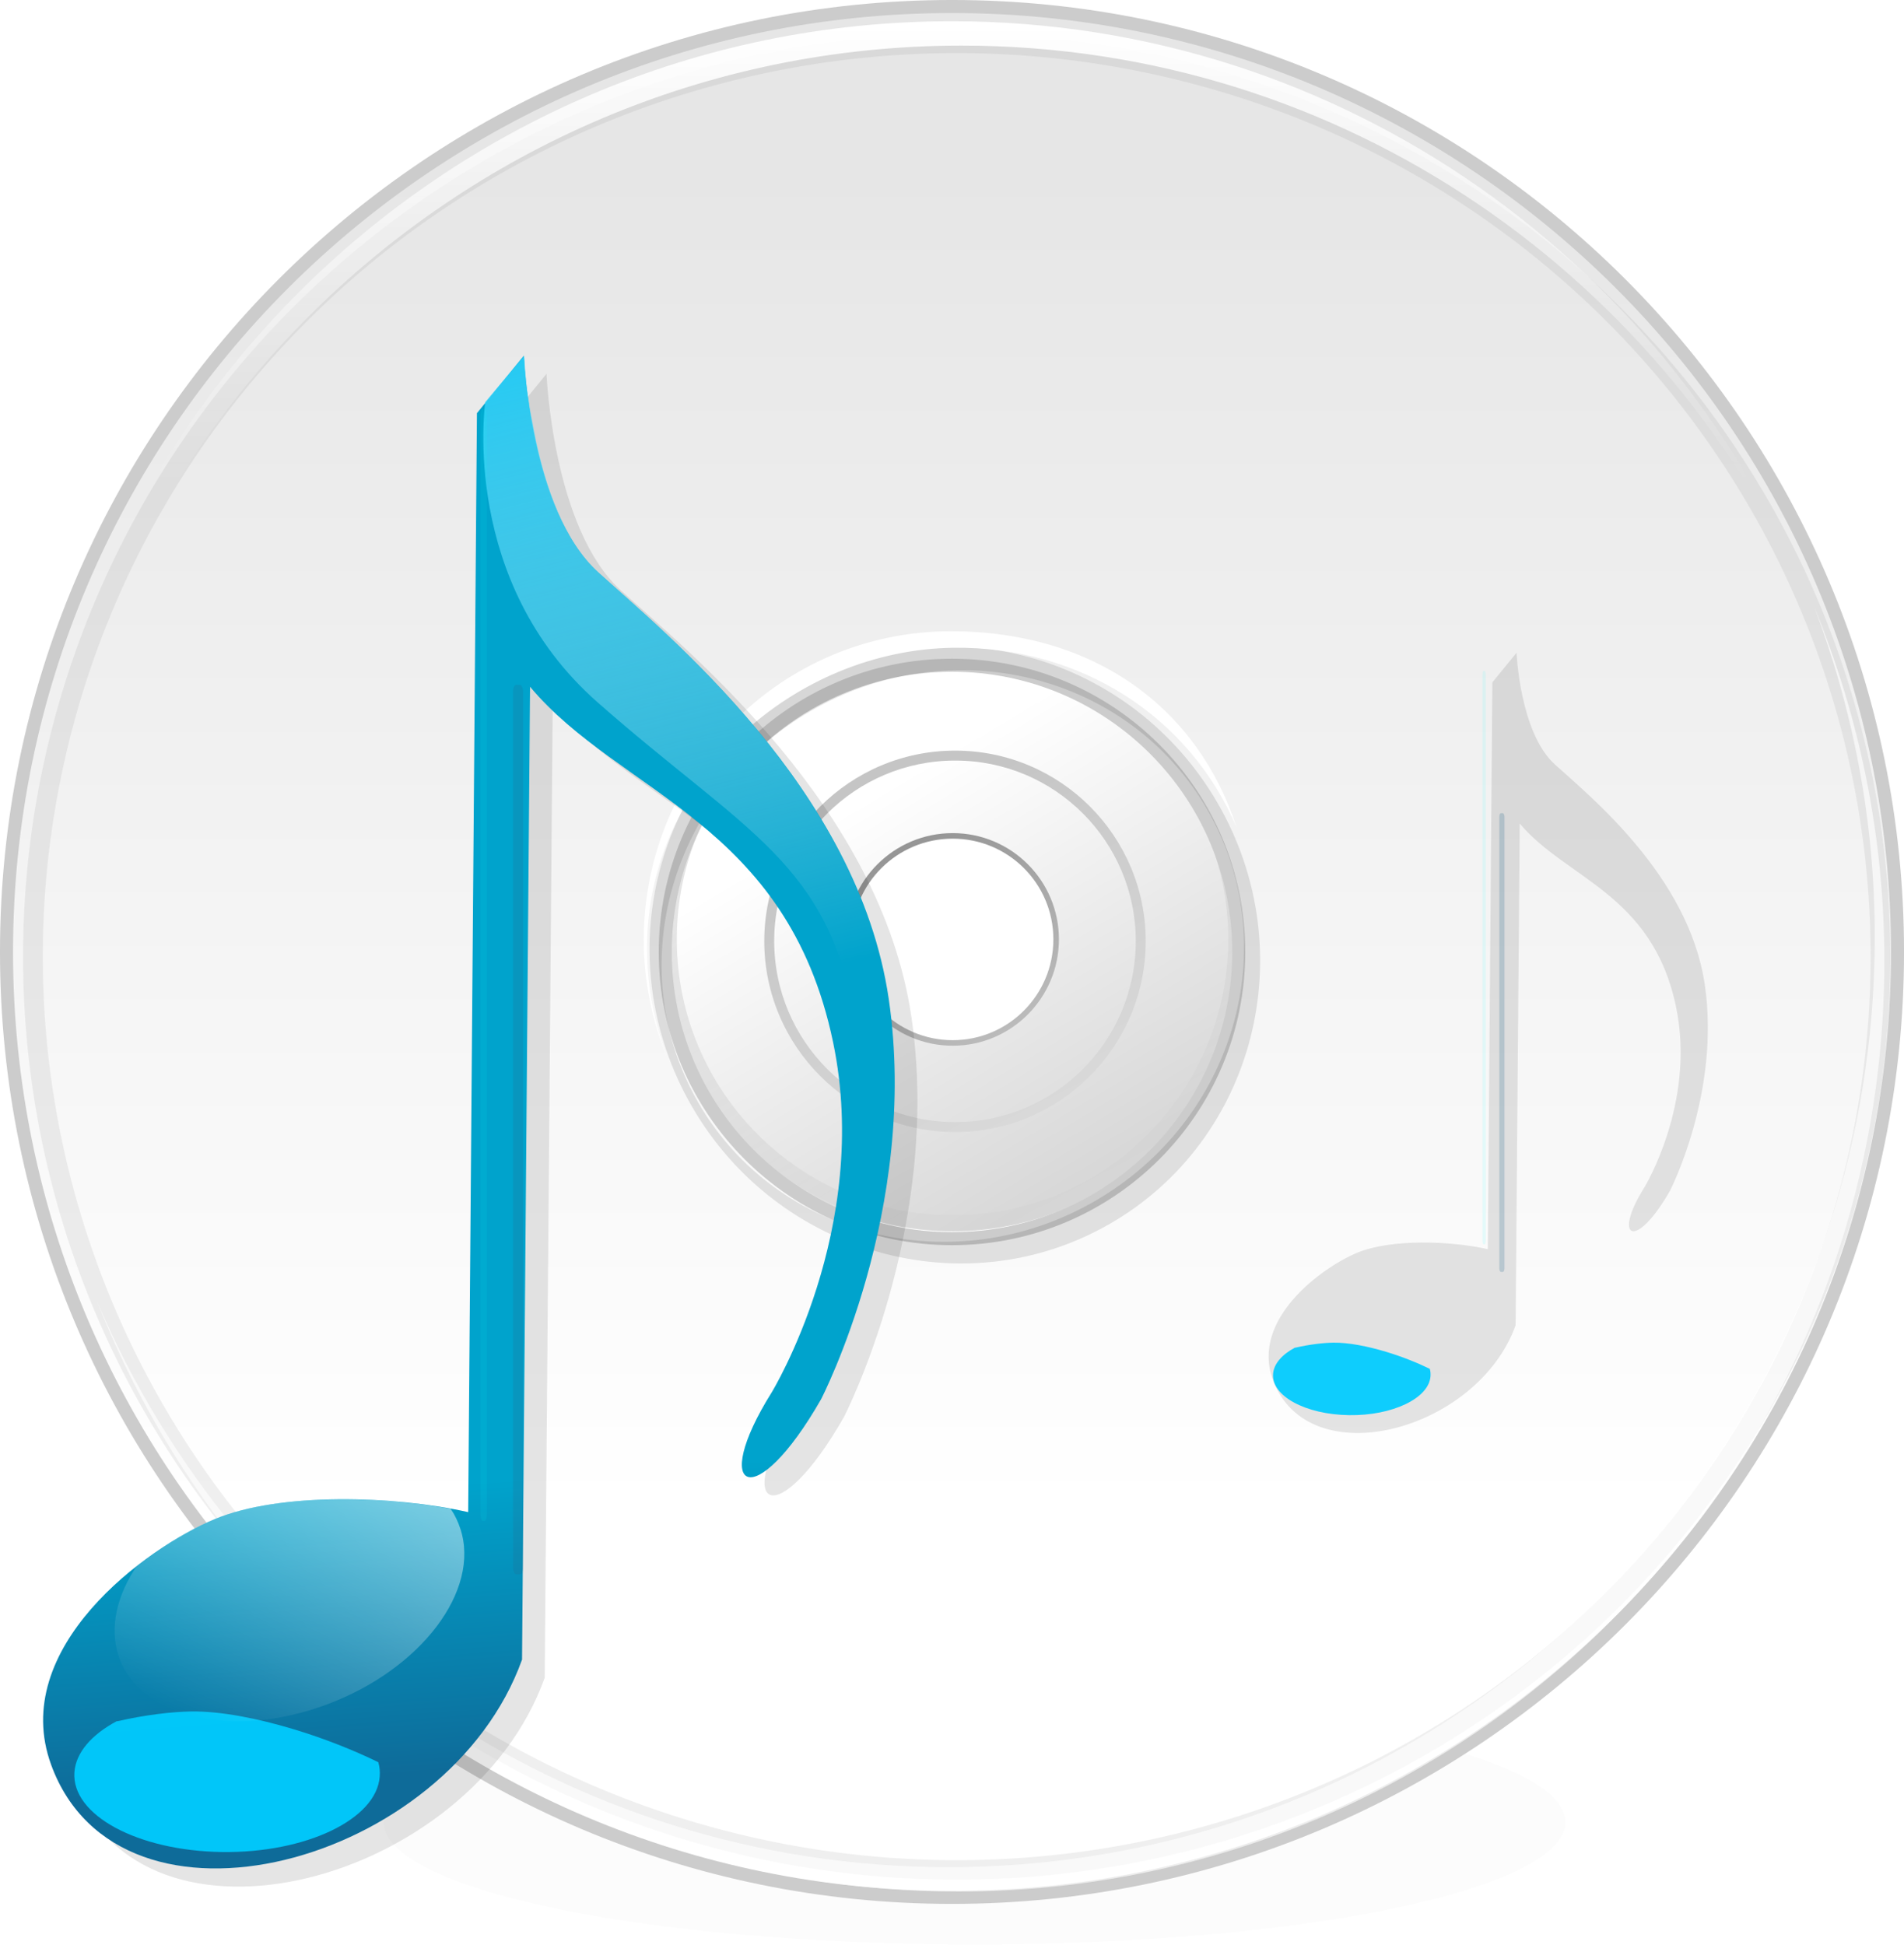 <?xml version="1.0" encoding="UTF-8" standalone="no"?>
<!-- Created with Inkscape (http://www.inkscape.org/) -->
<svg
    xmlns:inkscape="http://www.inkscape.org/namespaces/inkscape"
    xmlns:rdf="http://www.w3.org/1999/02/22-rdf-syntax-ns#"
    xmlns="http://www.w3.org/2000/svg"
    xmlns:sodipodi="http://sodipodi.sourceforge.net/DTD/sodipodi-0.dtd"
    xmlns:cc="http://creativecommons.org/ns#"
    xmlns:xlink="http://www.w3.org/1999/xlink"
    xmlns:dc="http://purl.org/dc/elements/1.1/"
    xmlns:svg="http://www.w3.org/2000/svg"
    xmlns:ns1="http://sozi.baierouge.fr"
    id="svg2"
    sodipodi:docname="cd_icone.svg"
    inkscape:export-filename="C:\Users\ASantos\Desktop\cd_icone.png"
    viewBox="0 0 117.24 119.77"
    sodipodi:version="0.32"
    inkscape:export-xdpi="90"
    version="1.0"
    inkscape:output_extension="org.inkscape.output.svg.inkscape"
    inkscape:export-ydpi="90"
    inkscape:version="0.46"
  >
  <defs
      id="defs4"
    >
    <linearGradient
        id="linearGradient4097"
        inkscape:collect="always"
      >
      <stop
          id="stop4099"
          style="stop-color:#ffffff"
          offset="0"
      />
      <stop
          id="stop4101"
          style="stop-color:#ffffff;stop-opacity:0"
          offset="1"
      />
    </linearGradient
    >
    <linearGradient
        id="linearGradient3936"
        inkscape:collect="always"
      >
      <stop
          id="stop3938"
          style="stop-color:#01c9fb"
          offset="0"
      />
      <stop
          id="stop3940"
          style="stop-color:#ffffff;stop-opacity:0"
          offset="1"
      />
    </linearGradient
    >
    <linearGradient
        id="linearGradient3840"
      >
      <stop
          id="stop3842"
          style="stop-color:#00a3cc"
          offset="0"
      />
      <stop
          id="stop3844"
          style="stop-color:#0e6b99"
          offset="1"
      />
    </linearGradient
    >
    <filter
        id="filter3311"
        inkscape:collect="always"
      >
      <feGaussianBlur
          id="feGaussianBlur3313"
          stdDeviation="0.261"
          inkscape:collect="always"
      />
    </filter
    >
    <filter
        id="filter3511"
        inkscape:collect="always"
      >
      <feGaussianBlur
          id="feGaussianBlur3513"
          stdDeviation="0.338"
          inkscape:collect="always"
      />
    </filter
    >
    <filter
        id="filter3602"
        inkscape:collect="always"
      >
      <feGaussianBlur
          id="feGaussianBlur3604"
          stdDeviation="0.508"
          inkscape:collect="always"
      />
    </filter
    >
    <filter
        id="filter3750"
        inkscape:collect="always"
      >
      <feGaussianBlur
          id="feGaussianBlur3752"
          stdDeviation="0.726"
          inkscape:collect="always"
      />
    </filter
    >
    <filter
        id="filter4169"
        inkscape:collect="always"
      >
      <feGaussianBlur
          id="feGaussianBlur4171"
          stdDeviation="0.03"
          inkscape:collect="always"
      />
    </filter
    >
    <filter
        id="filter4247"
        height="1.045"
        width="2.974"
        y="-.022"
        x="-.987"
        inkscape:collect="always"
      >
      <feGaussianBlur
          id="feGaussianBlur4249"
          stdDeviation="0.603"
          inkscape:collect="always"
      />
    </filter
    >
    <filter
        id="filter4279"
        height="1.958"
        width="1.543"
        y="-.479"
        x="-.272"
        inkscape:collect="always"
      >
      <feGaussianBlur
          id="feGaussianBlur4281"
          stdDeviation="2.331"
          inkscape:collect="always"
      />
    </filter
    >
    <filter
        id="filter4311"
        inkscape:collect="always"
      >
      <feGaussianBlur
          id="feGaussianBlur4313"
          stdDeviation="0.523"
          inkscape:collect="always"
      />
    </filter
    >
    <filter
        id="filter4463"
        inkscape:collect="always"
      >
      <feGaussianBlur
          id="feGaussianBlur4465"
          stdDeviation="0.862"
          inkscape:collect="always"
      />
    </filter
    >
    <filter
        id="filter4529"
        height="1.42"
        width="1.087"
        y="-.21"
        x="-.044"
        inkscape:collect="always"
      >
      <feGaussianBlur
          id="feGaussianBlur4531"
          stdDeviation="1.644"
          inkscape:collect="always"
      />
    </filter
    >
    <linearGradient
        id="linearGradient4567"
        y2="64.3"
        gradientUnits="userSpaceOnUse"
        x2="-55.908"
        y1="40.85"
        x1="-69.971"
        inkscape:collect="always"
      >
      <stop
          id="stop3672"
          style="stop-color:#ffffff"
          offset="0"
      />
      <stop
          id="stop3674"
          style="stop-color:#d8d8d8"
          offset="1"
      />
    </linearGradient
    >
    <linearGradient
        id="linearGradient4569"
        y2="70.865"
        gradientUnits="userSpaceOnUse"
        x2="-13.273"
        y1="37.519"
        x1="-31.265"
        inkscape:collect="always"
      >
      <stop
          id="stop3678"
          style="stop-color:#000000"
          offset="0"
      />
      <stop
          id="stop3680"
          style="stop-color:#000000;stop-opacity:0"
          offset="1"
      />
    </linearGradient
    >
    <linearGradient
        id="linearGradient4571"
        y2="68.99"
        gradientUnits="userSpaceOnUse"
        x2="-13.518"
        y1="37.43"
        x1="-31.739"
        inkscape:collect="always"
      >
      <stop
          id="stop3519"
          style="stop-color:#959595"
          offset="0"
      />
      <stop
          id="stop3521"
          style="stop-color:#bbbbbb"
          offset="1"
      />
    </linearGradient
    >
    <linearGradient
        id="linearGradient4573"
        y2="68.687"
        gradientUnits="userSpaceOnUse"
        x2="-20.899"
        gradientTransform="translate(9.455 -55.377)"
        y1="42.098"
        x1="-28.024"
        inkscape:collect="always"
      >
      <stop
          id="stop3544"
          style="stop-color:#ffffff"
          offset="0"
      />
      <stop
          id="stop3546"
          style="stop-color:#ffffff;stop-opacity:0"
          offset="1"
      />
    </linearGradient
    >
    <linearGradient
        id="linearGradient4575"
        y2="68.99"
        gradientUnits="userSpaceOnUse"
        x2="-13.518"
        y1="41.213"
        x1="-27.483"
        inkscape:collect="always"
      >
      <stop
          id="stop3688"
          style="stop-color:#c5c5c5"
          offset="0"
      />
      <stop
          id="stop3690"
          style="stop-color:#d9d9d9"
          offset="1"
      />
    </linearGradient
    >
    <linearGradient
        id="linearGradient4577"
        y2="93.21"
        gradientUnits="userSpaceOnUse"
        x2="65.553"
        y1="10.84"
        x1="65.553"
        inkscape:collect="always"
      >
      <stop
          id="stop3251"
          style="stop-color:#e6e6e6"
          offset="0"
      />
      <stop
          id="stop3253"
          style="stop-color:#ffffff"
          offset="1"
      />
    </linearGradient
    >
    <linearGradient
        id="linearGradient4579"
        y2="30.147"
        gradientUnits="userSpaceOnUse"
        x2="60.666"
        y1="1.684"
        x1="60.666"
        inkscape:collect="always"
      >
      <stop
          id="stop3319"
          style="stop-color:#ffffff"
          offset="0"
      />
      <stop
          id="stop3321"
          style="stop-color:#ffffff;stop-opacity:0"
          offset="1"
      />
    </linearGradient
    >
    <linearGradient
        id="linearGradient4581"
        y2="93.882"
        xlink:href="#linearGradient3840"
        gradientUnits="userSpaceOnUse"
        x2="-41.229"
        y1="78.075"
        x1="-42.429"
        inkscape:collect="always"
    />
    <linearGradient
        id="linearGradient4583"
        y2="52.141"
        xlink:href="#linearGradient3936"
        gradientUnits="userSpaceOnUse"
        x2="-32.755"
        y1="8.653"
        x1="-43.555"
        inkscape:collect="always"
    />
    <linearGradient
        id="linearGradient4585"
        y2="91.336"
        xlink:href="#linearGradient4097"
        gradientUnits="userSpaceOnUse"
        x2="-57.525"
        y1="59.008"
        x1="-42.685"
        inkscape:collect="always"
    />
  </defs
  >
  <sodipodi:namedview
      id="base"
      bordercolor="#666666"
      inkscape:pageshadow="2"
      inkscape:guide-bbox="true"
      pagecolor="#ffffff"
      inkscape:zoom="3.2488171"
      showgrid="false"
      borderopacity="1.0"
      inkscape:current-layer="layer2"
      inkscape:cx="26.893526"
      inkscape:cy="54.781959"
      showguides="true"
      inkscape:pageopacity="0.0"
      inkscape:document-units="px"
  />
  <g
      id="layer2"
      inkscape:groupmode="layer"
      transform="translate(-.38 -.38)"
    >
    <g
        id="g4533"
      >
      <path
          id="path4491"
          sodipodi:rx="45.247238"
          sodipodi:ry="9.3880329"
          style="opacity:.115;filter:url(#filter4529);fill:#000000"
          sodipodi:type="arc"
          d="m117.89 120.62a45.247 9.388 0 1 1 -90.495 0 45.247 9.388 0 1 1 90.495 0z"
          transform="matrix(.804 0 0 .803 1.986 15.725)"
          sodipodi:cy="120.61634"
          sodipodi:cx="72.641823"
      />
      <g
          id="g3692"
          transform="translate(73.843 59.322)"
        >
        <path
            id="path3442"
            sodipodi:rx="18.396435"
            sodipodi:ry="18.396435"
            style="fill:url(#linearGradient4567)"
            sodipodi:type="arc"
            d="m-46.904 50.172a18.396 18.396 0 1 1 -36.793 0 18.396 18.396 0 1 1 36.793 0z"
            transform="matrix(.977 0 0 .977 48.997 -50.107)"
            sodipodi:cy="50.171921"
            sodipodi:cx="-65.300323"
        />
        <path
            id="path3486"
            style="opacity:.361;filter:url(#filter3602);fill:url(#linearGradient4569)"
            transform="matrix(.996 0 0 .996 9.358 -55.162)"
            d="m-24.25 36.312c-9.922 0-18 8.047-18 17.969 0 9.923 8.078 18 18 18s17.969-8.077 17.969-18c-0-9.922-8.047-17.969-17.969-17.969zm0 0.938c9.412 0 17.031 7.62 17.031 17.031 0 9.412-7.619 17.063-17.031 17.063s-17.062-7.651-17.062-17.063c-0.001-9.411 7.65-17.031 17.062-17.031z"
        />
        <path
            id="path3529"
            sodipodi:rx="6.7323799"
            sodipodi:ry="6.7323799"
            style="fill:#ffffff"
            sodipodi:type="arc"
            d="m-16.831 53.889a6.732 6.732 0 1 1 -13.465 0 6.732 6.732 0 1 1 13.465 0z"
            transform="matrix(.955 0 0 .932 7.681 -51.295)"
            sodipodi:cy="53.889381"
            sodipodi:cx="-23.56333"
        />
        <path
            id="path3525"
            style="filter:url(#filter3511);fill:url(#linearGradient4571)"
            transform="matrix(.364 0 0 .364 -5.973 -20.857)"
            d="m-24.25 36.312c-9.922 0-18 8.047-18 17.969 0 9.923 8.078 18 18 18s17.969-8.077 17.969-18c-0-9.922-8.047-17.969-17.969-17.969zm0 0.938c9.412 0 17.031 7.62 17.031 17.031 0 9.412-7.619 17.063-17.031 17.063s-17.062-7.651-17.062-17.063c-0.001-9.411 7.65-17.031 17.062-17.031z"
        />
        <path
            id="path3531"
            style="fill:url(#linearGradient4573)"
            d="m-14.483-12.221c-6.315 0-11.469 5.122-11.469 11.438 0 6.315 5.154 11.468 11.469 11.468 6.316 0 11.438-5.153 11.438-11.468-0-6.316-5.122-11.438-11.438-11.438zm-0.031 0.188c6.209 0 11.25 5.04 11.25 11.25-0 6.209-5.041 11.25-11.25 11.25-6.209 0-11.25-5.041-11.25-11.25 0-6.21 5.041-11.25 11.25-11.25z"
        />
        <path
            id="path3515"
            d="m-24.25 36.312c-9.922 0-18 8.047-18 17.969 0 9.923 8.078 18 18 18s17.969-8.077 17.969-18c-0-9.922-8.047-17.969-17.969-17.969zm0 0.938c9.412 0 17.031 7.62 17.031 17.031 0 9.412-7.619 17.063-17.031 17.063s-17.062-7.651-17.062-17.063c-0.001-9.411 7.65-17.031 17.062-17.031z"
            style="filter:url(#filter3511);fill:url(#linearGradient4575)"
            transform="matrix(.653 0 0 .653 1.187 -36.431)"
        />
      </g
      >
      <path
          id="path3224"
          style="stroke:#cccccc;stroke-width:0.803;fill:url(#linearGradient4577)"
          d="m59 0.781c-32.137 0-58.219 26.082-58.219 58.219 0 32.137 26.082 58.22 58.219 58.22s58.22-26.083 58.22-58.22-26.083-58.219-58.22-58.219zm0 40.563c9.749 0 17.656 7.907 17.656 17.656s-7.907 17.656-17.656 17.656-17.656-7.907-17.656-17.656 7.907-17.656 17.656-17.656z"
      />
      <path
          id="path3377"
          d="m59.14 38.067c-10.774 0-19.528 9.195-19.528 20.512s8.754 20.512 19.528 20.512c10.775 0 19.529-9.195 19.529-20.512s-8.754-20.512-19.529-20.512zm-0.136 1.796c10.435 0 18.879 8.379 18.879 18.716 0 10.336-8.444 18.716-18.879 18.716-10.436 0-18.914-8.38-18.914-18.716 0-10.337 8.478-18.716 18.914-18.716z"
          style="opacity:.328;filter:url(#filter3750);fill:#000000"
          transform="matrix(.829 -.478 .466 .807 -17.151 40.177)"
      />
      <path
          id="path3297"
          sodipodi:rx="22.898815"
          sodipodi:ry="22.898815"
          style="opacity:.34;filter:url(#filter3311);stroke:#7c7c7c;stroke-width:0.49;fill:none"
          sodipodi:type="arc"
          d="m83.813 46.909a22.899 22.899 0 1 1 -45.798 0 22.899 22.899 0 1 1 45.798 0z"
          transform="matrix(2.484 0 0 2.456 -92.022 -55.919)"
          sodipodi:cy="46.908905"
          sodipodi:cx="60.913845"
      />
      <path
          id="path3315"
          sodipodi:nodetypes="cscsscc"
          style="fill:#ffffff"
          d="m58.931 39.253c-10.437-0.005-18.91 8.512-18.91 19.003 0 2.558 0.515 4.995 1.43 7.222-0.791-2.091-1.233-4.356-1.233-6.724 0-10.492 9.199-18.381 18.91-18.485 7.807-0.082 14.504 4.251 17.386 11.045-2.347-7.263-8.654-12.061-17.583-12.061z"
      />
      <path
          id="path3257"
          style="fill:url(#linearGradient4579)"
          d="m59 1.688c-31.476 0-57.031 25.67-57.031 57.312-0 7.713 1.555 15.064 4.312 21.781-2.384-6.307-3.719-13.138-3.719-20.281 0-31.642 25.554-57.312 57.032-57.312 23.547-0.001 43.746 14.385 52.436 34.874-8.33-21.278-28.916-36.374-53.03-36.374z"
      />
      <path
          id="path3325"
          style="opacity:.649;fill:#ffffff"
          d="m59.379 116.86c31.477 0 57.031-25.666 57.031-57.308 0-7.712-1.55-15.063-4.31-21.781 2.38 6.307 3.72 13.139 3.72 20.281 0 31.642-25.558 57.308-57.035 57.308-23.547 0-43.744-14.38-52.437-34.87 8.33 21.28 28.917 36.37 53.031 36.37z"
      />
      <g
          id="g4403"
          transform="matrix(1.111 0 0 1.111 76.393 4.904)"
        >
        <path
            id="path4319"
            sodipodi:nodetypes="ccssccsccszcc"
            style="opacity:.321;filter:url(#filter4463);fill-rule:evenodd;fill:#000000"
            d="m-40.728 19.833l2.599-3.185s0.343 8.57 4.114 11.997c3.77 3.428 14.396 11.997 16.11 23.651 1.714 11.655-3.75 22.194-3.75 22.194-3.677 6.43-6.212 5.168-2.743-0.373 0 0 5.566-9.085 3.408-19.421-2.547-12.2-11.842-13.766-16.796-19.7l-0.443 53.925c-4.088 11.399-22.29 16.259-26.098 5.832-2.368-6.483 5.28-12.047 9.065-13.621 3.618-1.505 9.973-1.298 14.048-0.386l0.486-60.913z"
        />
        <path
            id="path3808"
            sodipodi:nodetypes="ccssccsccszcc"
            style="fill-rule:evenodd;fill:url(#linearGradient4581)"
            d="m-41.985 18.828l2.6-3.185s0.343 8.569 4.113 11.997c3.771 3.428 14.396 11.997 16.11 23.651 1.714 11.655-3.75 22.194-3.75 22.194-3.677 6.43-6.211 5.168-2.742-0.373 0 0 5.565-9.085 3.407-19.421-2.546-12.2-11.842-13.767-16.795-19.7l-0.443 53.924c-4.088 11.402-22.29 16.255-26.098 5.832-2.368-6.482 5.279-12.046 9.064-13.62 3.618-1.505 9.973-1.299 14.049-0.386l0.485-60.913z"
        />
        <path
            id="path4251"
            style="opacity:.966;filter:url(#filter4279);fill:#00ccff"
            transform="matrix(.779 .241 -.307 .612 16.109 51.188)"
            d="m-53.208 87.275c-2.55 0.023-5.066 0.342-6.875 1.094-1.182 0.492-2.736 1.385-4.25 2.563-0.003 0.004-0.028-0.005-0.031 0-1.127 1.652-1.554 3.447-1.031 5.031 1.132 3.428 6.306 4.627 11.531 2.687 5.225-1.944 8.538-6.321 7.406-9.75-0.129-0.393-0.301-0.76-0.531-1.093-1.867-0.342-4.048-0.551-6.219-0.532z"
        />
        <path
            id="path4183"
            sodipodi:nodetypes="ccssccsccszcc"
            style="fill-opacity:0"
            d="m-41.985 18.828l2.6-3.185s0.343 8.569 4.113 11.997c3.771 3.428 14.396 11.997 16.11 23.651 1.714 11.655-3.75 22.194-3.75 22.194-3.677 6.43-6.211 5.168-2.742-0.373 0 0 5.565-9.085 3.407-19.421-2.546-12.2-11.842-13.767-16.795-19.7l-0.443 53.924c-4.088 11.402-22.29 16.255-26.098 5.832-2.368-6.482 5.279-12.046 9.064-13.62 3.618-1.505 9.973-1.299 14.049-0.386l0.485-60.913z"
        />
        <rect
            id="rect4201"
            style="opacity:.469;filter:url(#filter4247);fill:#28678d"
            transform="matrix(.378 0 0 .764 -24.46 19.681)"
            ry=".474"
            height="64.532"
            width="1.467"
            y="18.594"
            x="-41.066"
        />
        <path
            id="path3934"
            sodipodi:nodetypes="ccssscsssscsssssc"
            style="filter:url(#filter4311);fill-rule:evenodd;fill:url(#linearGradient4583)"
            d="m-39.375 15.656l-2.156 2.563v0.031c-0.009 0.18-1.371 9.903 6.219 16.594 8.206 7.234 12.871 8.872 14.312 17.781 1.834 11.337-2.031 20.031-2.031 20.031s5.145-6.834 3.562-22.718c-0.024-0.241-0.089-0.481-0.125-0.719-0.005-0.02 0.005-0.043 0-0.063-2.593-10.557-12.152-18.318-15.687-21.531-2.145-1.95-3.131-5.528-3.625-8.281-0.058-0.281-0.108-0.54-0.156-0.813-0.015-0.093-0.019-0.159-0.032-0.25-0.047-0.282-0.089-0.545-0.125-0.812-0.031-0.267-0.042-0.41-0.062-0.625-0.033-0.317-0.051-0.598-0.063-0.875-0.003-0.053-0.031-0.313-0.031-0.313z"
        />
        <path
            id="path4095"
            style="filter:url(#filter4169);fill:url(#linearGradient4585)"
            d="m-49.656 79.031c-2.551 0.023-5.066 0.342-6.875 1.094-1.183 0.492-2.737 1.385-4.25 2.563-0.003 0.004-0.028-0.005-0.031 0-1.128 1.651-1.555 3.447-1.032 5.031 1.132 3.428 6.306 4.631 11.532 2.687 5.225-1.944 8.538-6.322 7.406-9.75-0.13-0.393-0.302-0.76-0.532-1.094-1.866-0.341-4.048-0.55-6.218-0.531z"
        />
        <rect
            id="rect4315"
            ry=".474"
            style="opacity:.294;filter:url(#filter4247);fill:#00ffff"
            transform="matrix(.246 0 0 .955 -31.693 .844)"
            height="64.532"
            width="1.467"
            y="18.594"
            x="-41.066"
        />
      </g
      >
      <g
          id="g4467"
          transform="matrix(.573 0 0 .573 115.61 31.038)"
        >
        <path
            id="path4469"
            sodipodi:nodetypes="ccssccsccszcc"
            style="opacity:.321;filter:url(#filter4463);fill-rule:evenodd;fill:#000000"
            d="m-40.728 19.833l2.599-3.185s0.343 8.57 4.114 11.997c3.77 3.428 14.396 11.997 16.11 23.651 1.714 11.655-3.75 22.194-3.75 22.194-3.677 6.43-6.212 5.168-2.743-0.373 0 0 5.566-9.085 3.408-19.421-2.547-12.2-11.842-13.766-16.796-19.7l-0.443 53.925c-4.088 11.399-22.29 16.259-26.098 5.832-2.368-6.483 5.28-12.047 9.065-13.621 3.618-1.505 9.973-1.298 14.048-0.386l0.486-60.913z"
        />
        <path
            id="path4471"
            sodipodi:nodetypes="ccssccsccszcc"
            style="fill:url(#linearGradient4581);fill-rule:evenodd"
            d="m-41.985 18.828l2.6-3.185s0.343 8.569 4.113 11.997c3.771 3.428 14.396 11.997 16.11 23.651 1.714 11.655-3.75 22.194-3.75 22.194-3.677 6.43-6.211 5.168-2.742-0.373 0 0 5.565-9.085 3.407-19.421-2.546-12.2-11.842-13.767-16.795-19.7l-0.443 53.924c-4.088 11.402-22.29 16.255-26.098 5.832-2.368-6.482 5.279-12.046 9.064-13.62 3.618-1.505 9.973-1.299 14.049-0.386l0.485-60.913z"
        />
        <path
            id="path4473"
            style="opacity:.966;filter:url(#filter4279);fill:#00ccff"
            transform="matrix(.779 .241 -.307 .612 16.109 51.188)"
            d="m-53.208 87.275c-2.55 0.023-5.066 0.342-6.875 1.094-1.182 0.492-2.736 1.385-4.25 2.563-0.003 0.004-0.028-0.005-0.031 0-1.127 1.652-1.554 3.447-1.031 5.031 1.132 3.428 6.306 4.627 11.531 2.687 5.225-1.944 8.538-6.321 7.406-9.75-0.129-0.393-0.301-0.76-0.531-1.093-1.867-0.342-4.048-0.551-6.219-0.532z"
        />
        <path
            id="path4475"
            sodipodi:nodetypes="ccssccsccszcc"
            style="fill-opacity:0"
            d="m-41.985 18.828l2.6-3.185s0.343 8.569 4.113 11.997c3.771 3.428 14.396 11.997 16.11 23.651 1.714 11.655-3.75 22.194-3.75 22.194-3.677 6.43-6.211 5.168-2.742-0.373 0 0 5.565-9.085 3.407-19.421-2.546-12.2-11.842-13.767-16.795-19.7l-0.443 53.924c-4.088 11.402-22.29 16.255-26.098 5.832-2.368-6.482 5.279-12.046 9.064-13.62 3.618-1.505 9.973-1.299 14.049-0.386l0.485-60.913z"
        />
        <rect
            id="rect4477"
            ry=".474"
            style="opacity:.469;filter:url(#filter4247);fill:#28678d"
            transform="matrix(.378 0 0 .764 -24.46 19.681)"
            height="64.532"
            width="1.467"
            y="18.594"
            x="-41.066"
        />
        <path
            id="path4479"
            sodipodi:nodetypes="ccssscsssscsssssc"
            style="filter:url(#filter4311);fill:url(#linearGradient4583);fill-rule:evenodd"
            d="m-39.375 15.656l-2.156 2.563v0.031c-0.009 0.18-1.371 9.903 6.219 16.594 8.206 7.234 12.871 8.872 14.312 17.781 1.834 11.337-2.031 20.031-2.031 20.031s5.145-6.834 3.562-22.718c-0.024-0.241-0.089-0.481-0.125-0.719-0.005-0.02 0.005-0.043 0-0.063-2.593-10.557-12.152-18.318-15.687-21.531-2.145-1.95-3.131-5.528-3.625-8.281-0.058-0.281-0.108-0.54-0.156-0.813-0.015-0.093-0.019-0.159-0.032-0.25-0.047-0.282-0.089-0.545-0.125-0.812-0.031-0.267-0.042-0.41-0.062-0.625-0.033-0.317-0.051-0.598-0.063-0.875-0.003-0.053-0.031-0.313-0.031-0.313z"
        />
        <path
            id="path4481"
            style="filter:url(#filter4169);fill:url(#linearGradient4585)"
            d="m-49.656 79.031c-2.551 0.023-5.066 0.342-6.875 1.094-1.183 0.492-2.737 1.385-4.25 2.563-0.003 0.004-0.028-0.005-0.031 0-1.128 1.651-1.555 3.447-1.032 5.031 1.132 3.428 6.306 4.631 11.532 2.687 5.225-1.944 8.538-6.322 7.406-9.75-0.13-0.393-0.302-0.76-0.532-1.094-1.866-0.341-4.048-0.55-6.218-0.531z"
        />
        <rect
            id="rect4483"
            style="opacity:.294;filter:url(#filter4247);fill:#00ffff"
            transform="matrix(.246 0 0 .955 -31.693 .844)"
            ry=".474"
            height="64.532"
            width="1.467"
            y="18.594"
            x="-41.066"
        />
      </g
      >
    </g
    >
  </g
  >
</svg
>
